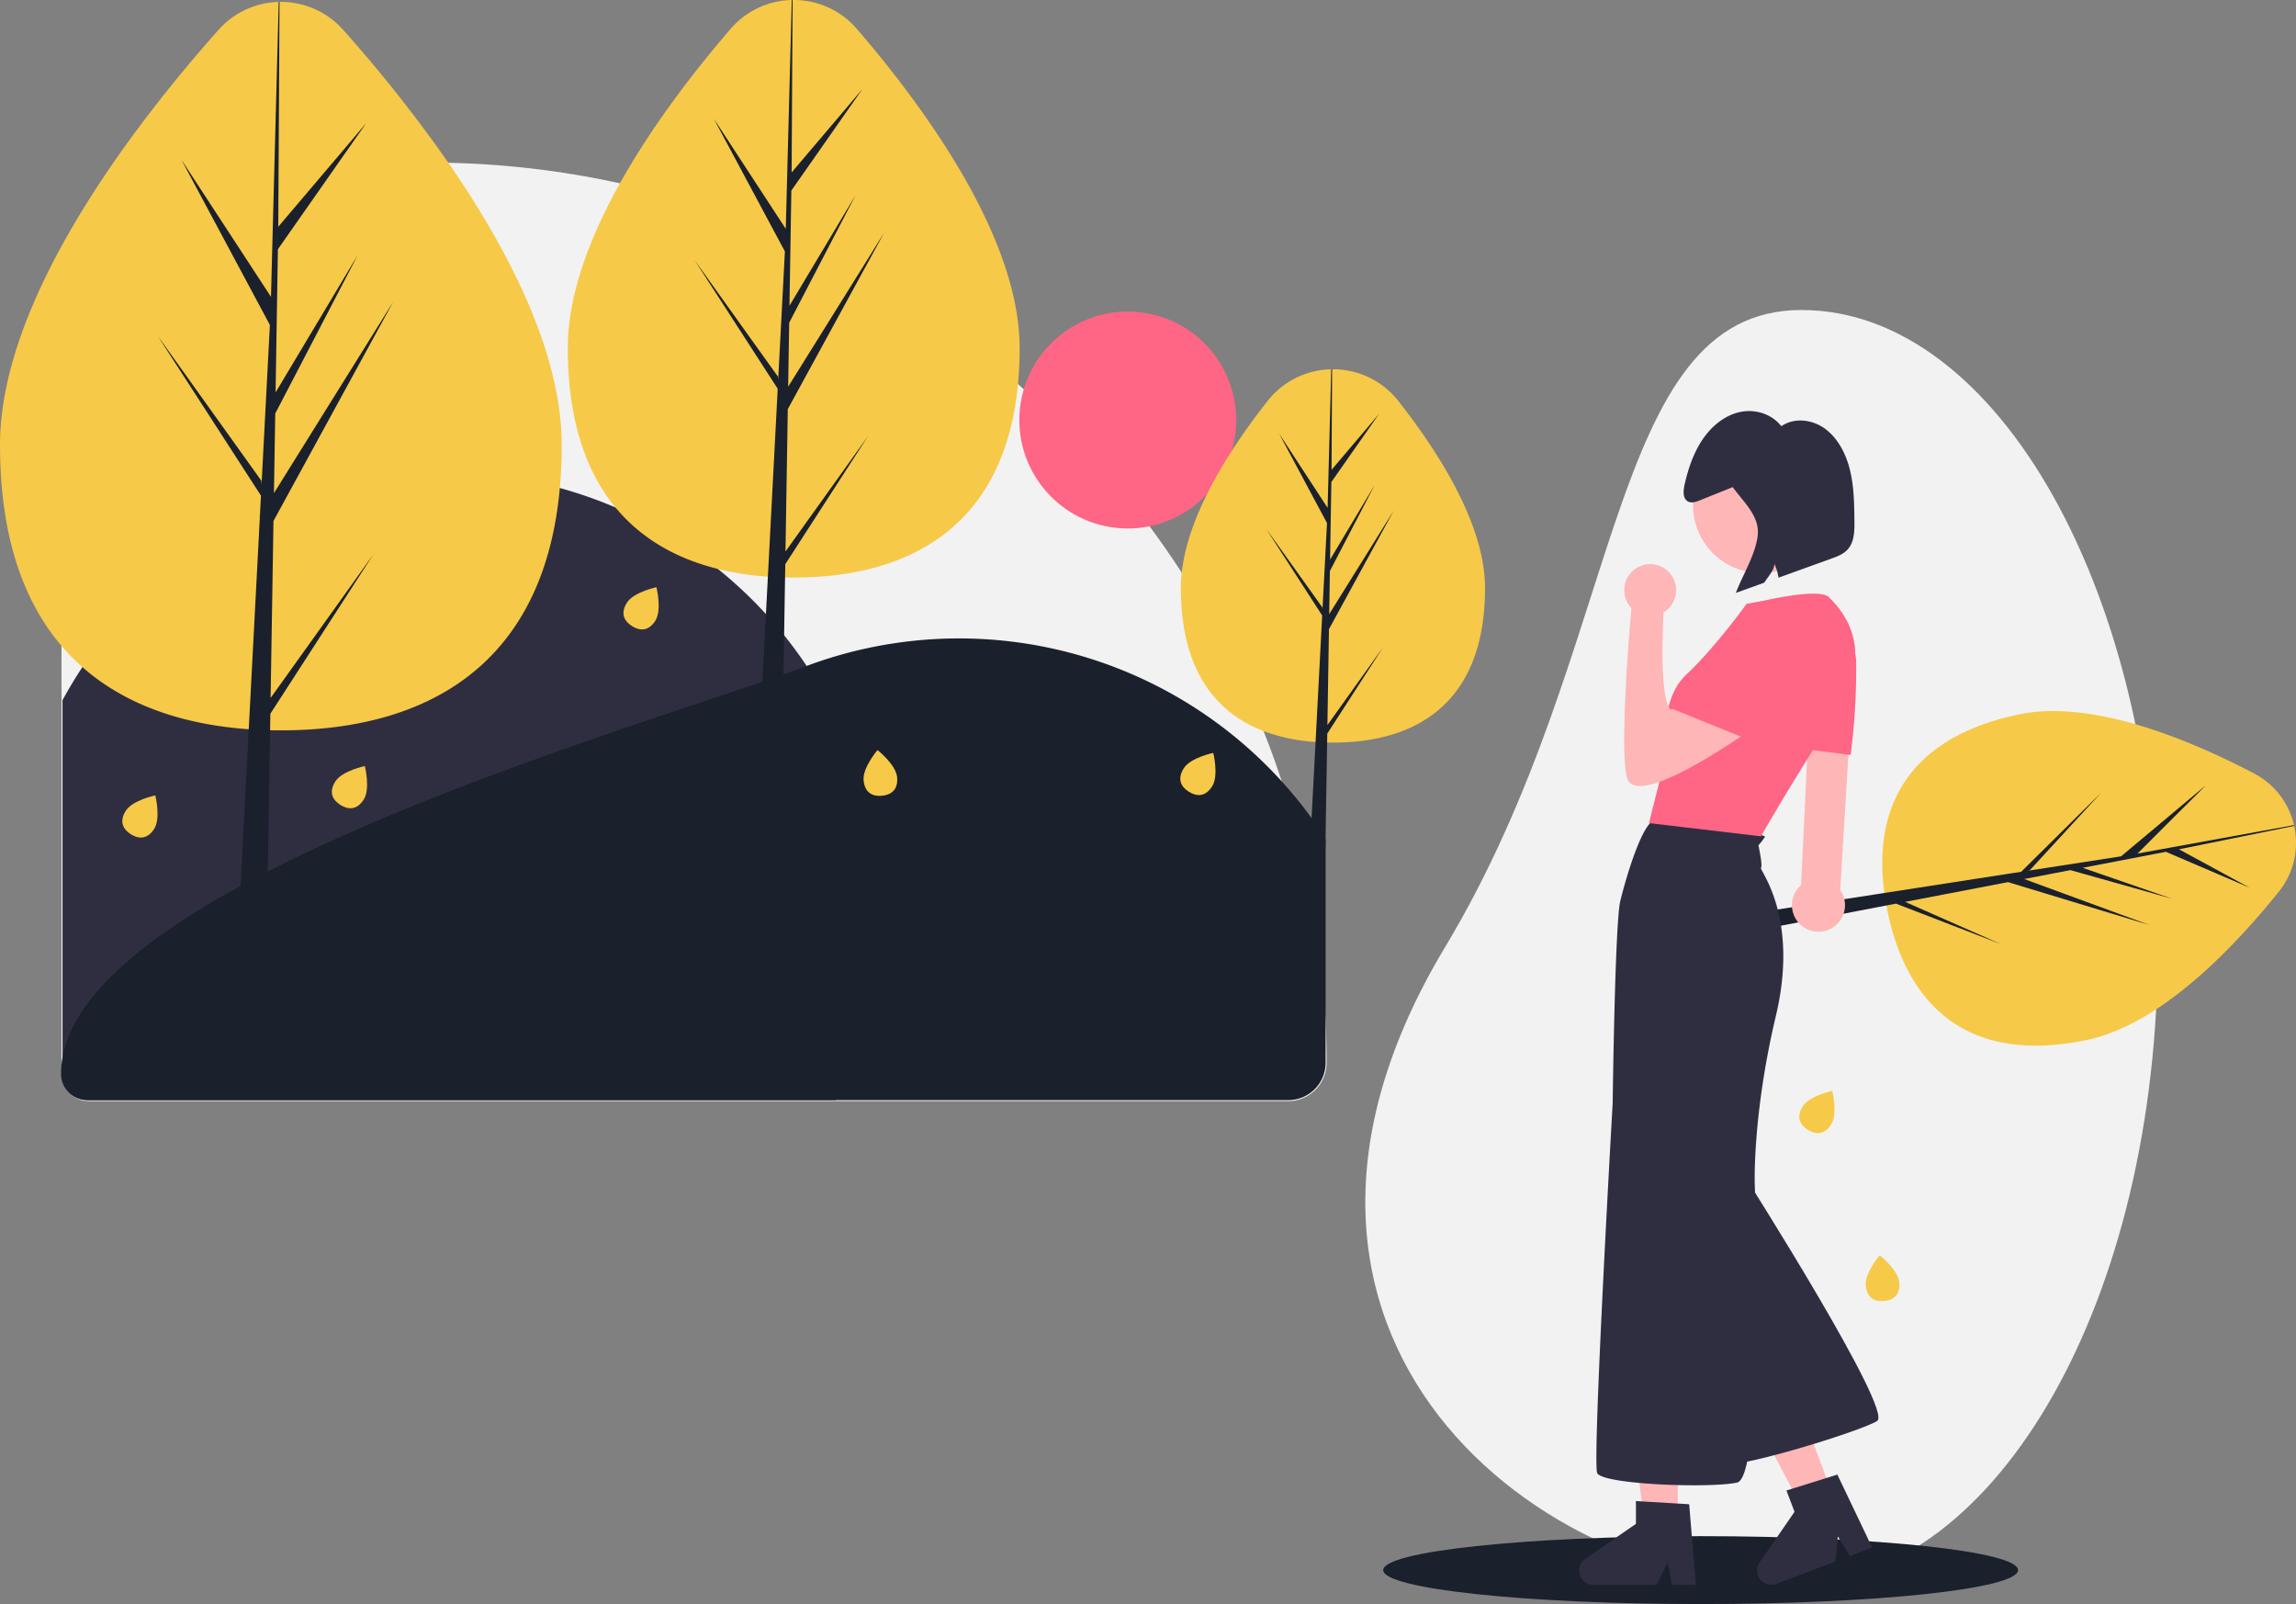 <svg xmlns="http://www.w3.org/2000/svg" width="1150.082" height="803.243" viewBox="0 0 1150.082 803.243" xmlns:xlink="http://www.w3.org/1999/xlink" role="img" artist="Katerina Limpitsouni" source="https://undraw.co/"><rect x="0" y="0" width="1150.082" height="803.243" fill="#808080" stroke="none"/><path d="M688.969,559.212a446.554,446.554,0,0,0-21.96-119.54s.01-.01,0-.01q-4.17-12.705-9.14-25.2-1.86-4.695-3.83-9.36a447.764,447.764,0,0,0-37.14-69.97q-7.68-11.85-16.13-23.2a454.542,454.542,0,0,0-43.34-50.13q-9.585-9.585-19.64-18.51c-.97-.87-1.94-1.73-2.92-2.57a447.504,447.504,0,0,0-78.42-54.97c-.4-.24-.79-.45-1.19-.66q-8.565-4.71-17.34-9.02c-.6-.3-1.19-.6-1.79-.88q-7.515-3.675-15.18-7.05c-.81-.37-1.63-.73-2.45-1.08-.02-.01-.03-.02-.05-.02q-2.16-.945-4.32-1.86-.57-.24-1.14-.48h-.01a447.603,447.603,0,0,0-163.44-34.81q-5.43-.135-10.89-.13h-97.54a85.059,85.059,0,0,0-22.42,2.99c-.15.04-.29.08-.44.12a85.487,85.487,0,0,0-62.48,82.22v371.01a13.626,13.626,0,0,0,4.97,10.53c.02.02.04.03.05.04a13.596,13.596,0,0,0,8.66,3.1h600.83a19.214,19.214,0,0,0,19.19-19.19Q689.469,569.857,688.969,559.212Z" transform="translate(-24.959 -48.378)" fill="#f2f2f2"/><path d="M465.837,503.124a217.016,217.016,0,0,1-22.306,96.152H69.449A13.177,13.177,0,0,1,56.272,586.099V399.015c57.477-105.796,189.835-144.967,295.631-87.49a218.005,218.005,0,0,1,113.934,191.599Z" transform="translate(-24.959 -48.378)" fill="#2f2e41"/><path d="M688.97,468.333v112.25a18.694,18.694,0,0,1-18.694,18.694H68.62a13.083,13.083,0,0,1-13.083-13.079v-.133c0-93.495,290.799-173.243,373.483-204.21a218.26,218.26,0,0,1,259.949,86.479Z" transform="translate(-24.959 -48.378)" fill="#1a202c"/><circle cx="589.881" cy="258.706" r="54.315" transform="translate(215.069 751.152) rotate(-80.783)" fill="#ff6584"/><path d="M306.319,271.172q0,11.31-.94,21.59c-8.1,89.43-67.58,121.35-139.74,121.35-1.81,0-3.6-.02-5.39-.07-3.6-.07-7.17-.24-10.69-.49-32.39-2.29-61.43-11.82-83.32-31.11a105.415,105.415,0,0,1-10.47-10.65c-19.28-22.59-30.81-55.29-30.81-100.62,0-73.67,68-161.27,109.45-207.82a41.689,41.689,0,0,1,30.16-14.01h.4a41.617,41.617,0,0,1,31.9,14.01,705.974,705.974,0,0,1,52.67,66.54C279.649,173.442,306.319,225.042,306.319,271.172Z" transform="translate(-24.959 -48.378)" fill="#f7c948"/><polygon points="135.55 349.524 187.01 277.624 135.42 357.414 135.29 365.664 134.14 436.414 133.72 462.364 119.51 462.364 120.49 443.624 124.6 365.174 130.15 259.184 130.1 258.354 130.2 258.204 130.24 257.354 130.72 248.194 79.01 168.214 130.88 240.684 131 242.804 135.19 162.724 93.29 84.494 90.92 80.074 93.73 84.374 135.74 148.654 136.36 124.744 137.5 81.384 139.61 0.964 140.01 0.964 139.57 81.384 139.39 113.544 166.69 81.384 183.46 61.634 169.62 81.384 139.2 124.814 138.04 196.524 179.19 127.714 137.87 207.074 137.22 246.944 196.95 151.154 141.6 252.424 136.99 260.854 135.55 349.524" fill="#1a202c"/><path d="M535.699,222.612q0,9.51-.83,18.11c-6.78,71.37-54.49,96.87-112.34,96.87-1.45,0-2.9-.02-4.33-.05q-4.35-.09-8.6-.41a143.902,143.902,0,0,1-25.06-3.86c-20.44-5.08-38.16-14.91-51.26-30.76-14.98-18.13-23.91-44.13-23.91-79.9,0-26.56,10.99-55.37,26.12-82.45,16.52-29.57,37.98-57.07,55.45-77.33a41.525,41.525,0,0,1,30.63-14.45h.4a41.554,41.554,0,0,1,32.16,14.45C487.609,101.642,535.699,167.052,535.699,222.612Z" transform="translate(-24.959 -48.378)" fill="#f7c948"/><polygon points="393.45 276.174 434.84 218.344 393.35 282.524 393.24 289.164 392.77 318.114 392.46 337.674 391.98 366.944 380.55 366.944 381.89 341.334 383.66 307.504 384.64 288.754 389.1 203.504 389.07 202.844 389.14 202.724 389.56 194.664 347.97 130.324 389.69 188.624 389.79 190.334 393.16 125.914 388.03 116.324 388.02 116.324 357.55 59.434 393.6 114.604 396.61 0.004 397.01 0.004 396.53 86.354 431.98 44.604 396.39 95.424 395.99 119.764 395.45 153.104 411.17 126.814 428.55 97.754 412.96 127.694 395.31 161.594 394.79 193.664 430.3 136.714 442.84 116.614 431.49 137.374 394.61 204.854 393.45 276.174" fill="#1a202c"/><path d="M768.829,342.832c0,57.38-34.11,77.41-76.19,77.41q-1.455,0-2.91-.03c-1.95-.05-3.88-.13-5.79-.28a90.392,90.392,0,0,1-26.07-5.47c-24.59-9.45-41.41-31.33-41.41-71.63a69.221,69.221,0,0,1,.44-7.7c1.41-12.87,6.17-26.3,12.67-39.35a225.587,225.587,0,0,1,12.38-21.58c5.76-8.94,11.95-17.41,17.96-25.04a41.429,41.429,0,0,1,31.88-15.85c.14,0,.28-.01.43,0a41.429,41.429,0,0,1,33.16,15.85C746.029,275.392,768.829,311.442,768.829,342.832Z" transform="translate(-24.959 -48.378)" fill="#f7c948"/><path d="M689.869,411.462l27.86-38.93-27.93,43.21-.07,4.47-.79,48.07-.07,4.29h-7.69l.76-14.51,2-38.13,3-57.39-.03-.45.05-.08.29-5.42-28-43.32,28.08,39.25.07,1.15,2.27-43.37-23.97-44.76,24.27,37.16,1.82-69.39c.14,0,.28-.01.43,0l-.28,50.36,23.87-28.11-23.97,34.21-.63,38.84,22.29-37.27-22.38,42.98-.35,21.59,32.35-51.87-32.47,59.4Z" transform="translate(-24.959 -48.378)" fill="#1a202c"/><path d="M207.187,448.694c-3.372,5.378-7.746,5.252-11.691,2.779s-5.964-6.355-2.593-11.733,14.803-7.744,14.803-7.744S210.559,443.316,207.187,448.694Z" transform="translate(-24.959 -48.378)" fill="#f7c948"/><path d="M102.226,463.374c-3.372,5.378-7.746,5.252-11.691,2.779s-5.964-6.355-2.593-11.733,14.803-7.744,14.803-7.744S105.598,457.996,102.226,463.374Z" transform="translate(-24.959 -48.378)" fill="#f7c948"/><path d="M474.317,437.502c.624,6.317-2.914,8.894-7.546,9.351s-8.606-1.377-9.23-7.694,6.97-15.182,6.97-15.182S473.693,431.185,474.317,437.502Z" transform="translate(-24.959 -48.378)" fill="#f7c948"/><path d="M353.251,359.148c-3.372,5.378-7.746,5.252-11.691,2.779s-5.964-6.355-2.593-11.733S353.77,342.45,353.77,342.45,356.622,353.769,353.251,359.148Z" transform="translate(-24.959 -48.378)" fill="#f7c948"/><path d="M632.166,442.088c-3.372,5.378-7.746,5.252-11.691,2.779s-5.964-6.355-2.593-11.733,14.803-7.744,14.803-7.744S635.538,436.71,632.166,442.088Z" transform="translate(-24.959 -48.378)" fill="#f7c948"/><path d="M1105.825,522.622c0,176.179-79.992,315.163-178.5,319-128.463,5.003-296.357-123.086-178.5-319,90.818-150.967,79.917-319,178.5-319S1105.825,346.443,1105.825,522.622Z" transform="translate(-24.959 -48.378)" fill="#f2f2f2"/><path d="M1166.359,495.002c-15.94,19.81-37.71,43.34-61.38,58.8-11.26,7.36-22.96,12.9-34.66,15.34-61.39,12.82-90.44-19.2-99.84-64.21-.22-1.05-.43-2.09-.61-3.13q-.6-3.15-1.01-6.26c-5.61-41.23,10.33-77.5,67.42-89.42,17.67-3.69,38.14-.91,58.33,4.92,21.3,6.15,42.28,15.69,59.35,24.6a39.019,39.019,0,0,1,20.07,25.93c.03.13.06.26.08.39A39.004,39.004,0,0,1,1166.359,495.002Z" transform="translate(-24.959 -48.378)" fill="#f7c948"/><path d="M1103.939,476.072l-35.75,6.86,37.01,12.81,7.84,2.71-7.82-2.2-43.16-12.15-23.18,4.45,62.73,23.03-70.82-21.47-51.54,9.89,47.88,21.11-52.47-20.23-4.79.92-21.44,4.11v.01l-22.71,4.35-8.64,1.66-3.43.66-1.72-8.24,3.49-.54,7.17-1.11,26.2-4.05,20.07-3.11,62.08-9.61.47-.12.1.04,5.86-.91,40.09-39.64-35.72,38.82-1.21.33,46.9-7.26,15.42-12.92,27.12-22.73-26.73,26.68-7.59,7.58,8.14-1.48,70.24-12.75c.03.13.06.26.08.39l-57.67,11.71,35.4,19.25-41.96-17.99Z" transform="translate(-24.959 -48.378)" fill="#1a202c"/><path d="M953.789,370.352a.144.144,0,0,0-.02-.07,10.532,10.532,0,0,0-2.28-4.41,10.66,10.66,0,0,0-7.56-3.66c-.12,0-.23-.01-.35-.01a10.87,10.87,0,0,0-3.29.48,10.664,10.664,0,0,0-7.41,8.97l-.62,12.89-1.87,39.09-.25,5.05-3.02,62.97a13.154,13.154,0,0,0-4.53,11.05,13.357,13.357,0,0,0,1.97,5.99,13.39,13.39,0,0,0,5.33,4.85,13.374,13.374,0,0,0,5.97,1.41,13.303,13.303,0,0,0,12.48-8.78c.03-.08.06-.17.09-.25v-.01a13.215,13.215,0,0,0,.36-7.26,14.002,14.002,0,0,0-1.04-2.88,13.343,13.343,0,0,0-1.01-1.68l4.11-67.8,2.47-40.86.65-10.75.03-.46a10.433,10.433,0,0,0,.08-1.67.272.272,0,0,0,0-.09A10.723,10.723,0,0,0,953.789,370.352Z" transform="translate(-24.959 -48.378)" fill="#ffb6b6"/><path d="M954.719,380.042a19.1,19.1,0,0,0-.44-4.08c-.08-.43-.19-.86-.31-1.28a20.317,20.317,0,0,0-10.04-12.47,20.305,20.305,0,0,0-13.22-2.06c-12.82,2.33-20.47,6.61-22.74,12.72-1.6,4.31-.78,10.08,1.26,16.18v.01a95.285,95.285,0,0,0,6.68,14.87c.49.89.98,1.77,1.47,2.63a180.892,180.892,0,0,0,10.76,16.62l.12.17,2.13.28,2.69.35,17.77,2.31,1.12.15.06-.49A333.301,333.301,0,0,0,954.719,380.042Z" transform="translate(-24.959 -48.378)" fill="#ff6584"/><ellipse cx="851.866" cy="786.243" rx="159" ry="17" fill="#1a202c"/><polygon points="840.404 761.577 823.533 761.576 815.507 696.503 840.407 696.504 840.404 761.577" fill="#ffb6b6"/><path d="M873.989,836.542l-1.58-18.91-1.33-16-5.72-.34-18.07-1.08-2.88-.17v11.43l-9.78,6.75-5.16,3.57-10.42,7.19a7.138,7.138,0,0,0,4.06,13.01h31.75l4.47-9.23,1-2.08.47,2.5v.01l1.67,8.8h11.97Z" transform="translate(-24.959 -48.378)" fill="#2f2e41"/><polygon points="917.951 748.216 902.175 754.195 871.606 696.19 894.889 687.366 917.951 748.216" fill="#ffb6b6"/><path d="M961.259,820.212l-15.96-33.43-5.46,1.71-17.28,5.4-2.76.86,4.05,10.68-17.5,25.36a7.137,7.137,0,0,0,3.24,10.69,6.978,6.978,0,0,0,4.67.19h.03a3.539,3.539,0,0,0,.46-.15l29.69-11.25.97-10.99.14-1.52.97,1.58,5.04,8.23,11.19-4.24Z" transform="translate(-24.959 -48.378)" fill="#2f2e41"/><path d="M976.317,690.502c.624,6.317-2.914,8.894-7.546,9.351s-8.606-1.377-9.23-7.694,6.97-15.182,6.97-15.182S975.693,684.185,976.317,690.502Z" transform="translate(-24.959 -48.378)" fill="#f7c948"/><path d="M942.226,611.374c-3.372,5.378-7.746,5.252-11.69,2.779s-5.964-6.355-2.593-11.733,14.803-7.744,14.803-7.744S945.598,605.996,942.226,611.374Z" transform="translate(-24.959 -48.378)" fill="#f7c948"/><path d="M899.568,638.427s73.857,116.282,65.682,121.497-74.42,25.652-80.34,21.565-10.712-137.847-10.712-137.847Z" transform="translate(-24.959 -48.378)" fill="#2f2e41"/><path d="M854.537,458.881c10.853.423,55.461,6.885,54.474,8.576a35.631,35.631,0,0,1-3.242,4.228s2.255,10.289,1.269,11.276,19.31,24.243,7.47,74.138-10.571,84.428-10.571,84.428,4.792,146.304-8.88,149.263-67.514.987-70.051-4.792S832.759,600.794,832.759,600.794s1.128-90.206,3.806-101.2S847.829,458.732,854.537,458.881Z" transform="translate(-24.959 -48.378)" fill="#2f2e41"/><circle cx="882.009" cy="252.972" r="33.968" fill="#ffb6b6"/><path d="M941.007,347.37c4.792,4.792,25.512,24.525,2.96,59.48s-36.928,60.326-36.928,60.326l-56.097-6.625,8.598-34.109s-4.228-26.921,10.148-40.311S899.85,350.753,899.85,350.753l8.141-1.487S936.214,342.578,941.007,347.37Z" transform="translate(-24.959 -48.378)" fill="#ff6584"/><path d="M924.093,397.829s-79.213,61.03-84.287,39.606c-3.298-13.924.551-66.256,2.731-88.554l16.015.18s-3.383,49.191,3.383,54.829c0,0,24.51-23.667,29.592-23.321S924.093,397.829,924.093,397.829Z" transform="translate(-24.959 -48.378)" fill="#ffb6b6"/><path d="M941.007,359.773s-10.756,49.933-42.469,58.108l-37-15s47.051-50.155,63.26-50.719S941.007,359.773,941.007,359.773Z" transform="translate(-24.959 -48.378)" fill="#ff6584"/><circle cx="826.578" cy="295.503" r="13" fill="#ffb6b6"/><path d="M953.855,309.227c-.097-8.413-.206-16.92-2.14-25.075S945.814,268.103,939.389,263.267c-6.425-4.836-15.552-6.002-22.161-1.46-4.925-6.345-13.441-8.769-20.974-7.054s-14.043,7.113-18.544,13.809-7.16,14.626-8.961,22.649c-.64,2.849-.908,6.486,1.385,8.083,1.798,1.252,4.17.48,6.178-.327q8.284-3.327,16.568-6.654c5.584,7.635,13.629,14.599,12.521,24.225-1.109,9.634-7.544,19.759-10.947,28.755q7.121-2.57,14.243-5.141c1.52-2.537,5.288-6.529,5.019-9.478a23.983,23.983,0,0,1,2.097,6.933c.002.019.001.039.003.059l26.422-9.537c3.145-1.135,6.446-2.38,8.618-5.068C953.814,319.397,953.912,314.074,953.855,309.227Z" transform="translate(-24.959 -48.378)" fill="#2f2e41"/></svg>